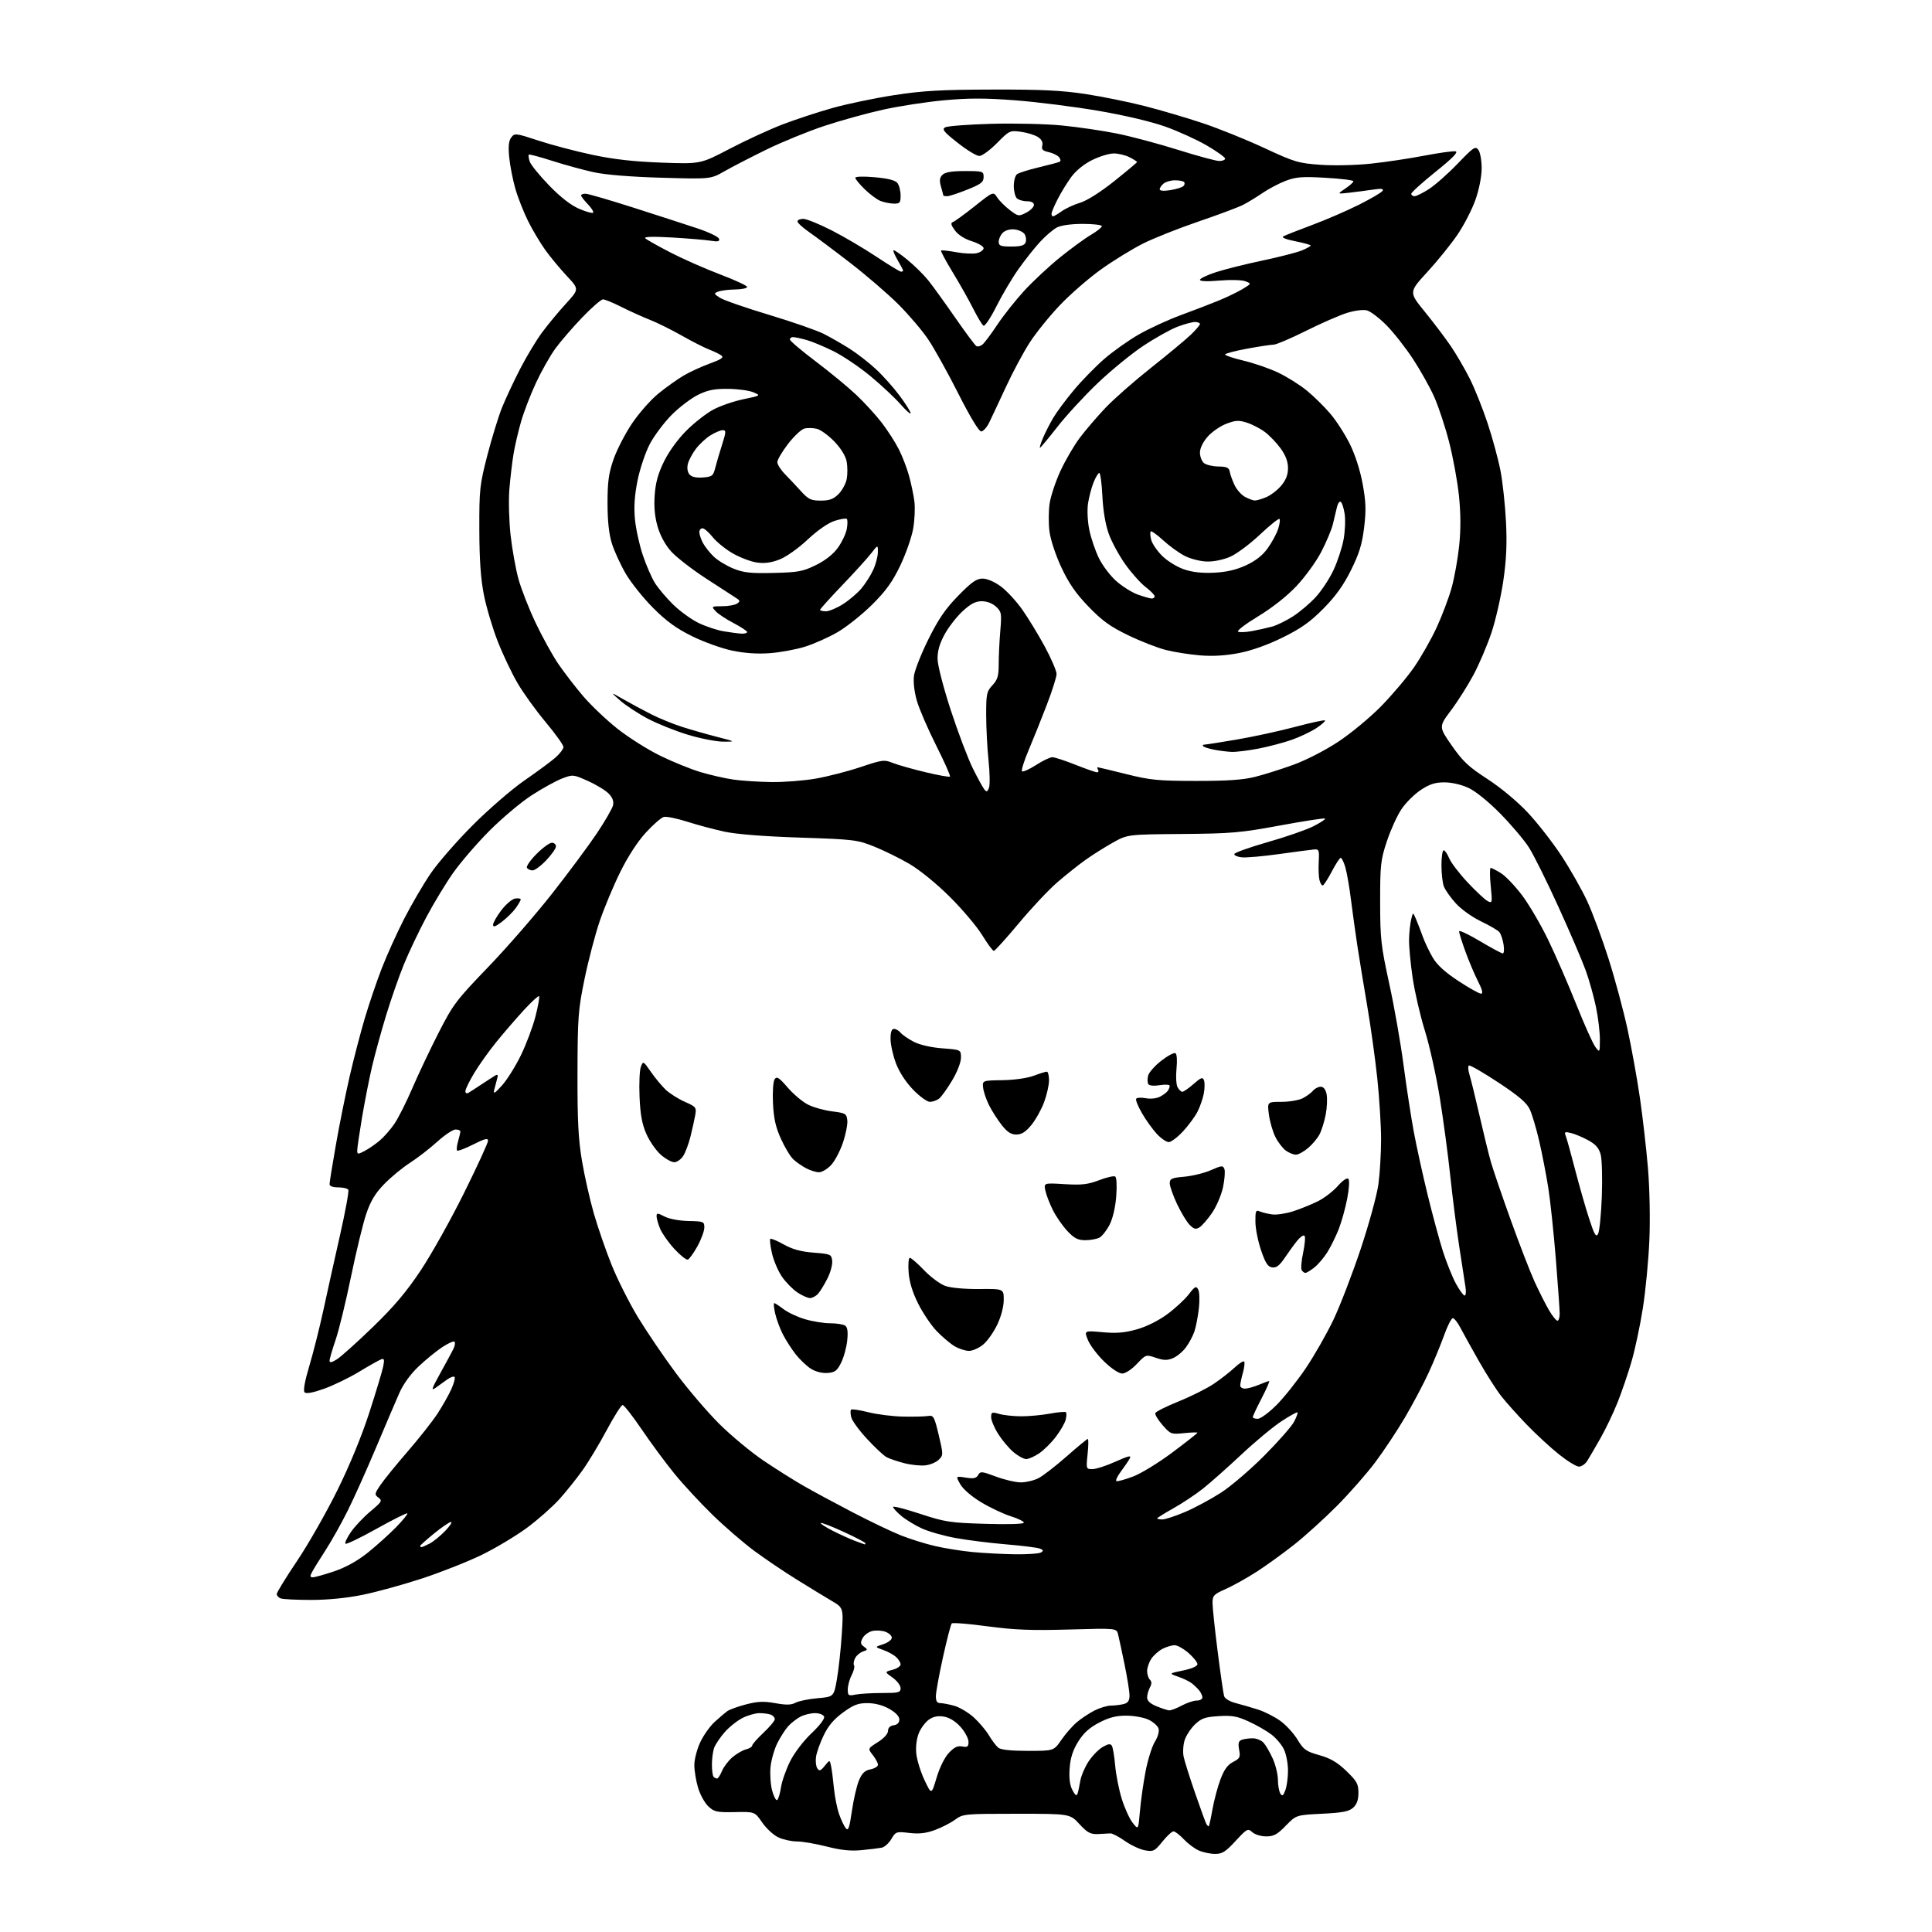 <?xml version="1.0" encoding="UTF-8" standalone="no"?>
<svg 
  version="1.1" 
  xmlns="http://www.w3.org/2000/svg" 
  xmlns:xlink="http://www.w3.org/1999/xlink" 
  xmlns:svg="http://www.w3.org/2000/svg"
  xmlns:rdf="http://www.w3.org/1999/02/22-rdf-syntax-ns#"
  xmlns:cc="http://creativecommons.org/ns#"
  xmlns:dc="http://purl.org/dc/elements/1.1/"
  viewBox="0 0 768 768"
  width="768"
  height="768"
>
<style>svg {background-color: white; }</style>"
<path stroke="none" fill="black" fill-rule="evenodd" d="M482.94,736.96C481.05,736.94 478.15,736.32 476.50,735.58C474.85,734.85 472.18,732.84 470.56,731.12C468.95,729.40 467.11,728.00 466.48,728.00C465.85,728.00 463.86,729.84 462.05,732.09C459.00,735.88 458.50,736.13 455.13,735.53C453.13,735.17 449.52,733.48 447.10,731.77C444.69,730.07 442.10,728.73 441.35,728.80C440.61,728.87 438.40,728.99 436.44,729.07C433.47,729.18 432.25,728.52 429.09,725.10C425.31,721.00 425.31,721.00 404.09,721.00C383.43,721.00 382.78,721.06 379.68,723.34C377.93,724.62 374.31,726.48 371.64,727.46C368.08,728.77 365.35,729.08 361.45,728.62C356.29,728.02 356.06,728.10 354.32,731.04C353.33,732.71 351.62,734.26 350.51,734.48C349.40,734.70 345.80,735.14 342.50,735.46C338.16,735.88 334.29,735.48 328.59,734.02C324.24,732.91 318.91,732.00 316.74,732.00C314.57,732.00 311.25,731.26 309.36,730.36C307.46,729.47 304.59,726.80 302.97,724.45C300.02,720.17 300.02,720.17 292.10,720.34C284.96,720.48 283.92,720.26 281.57,718.06C280.14,716.72 278.30,713.37 277.48,710.63C276.67,707.88 276.00,703.81 276.01,701.57C276.02,699.33 277.09,695.25 278.39,692.50C279.69,689.75 282.27,686.13 284.13,684.45C285.98,682.77 288.20,680.87 289.06,680.24C289.91,679.60 293.28,678.38 296.53,677.53C301.23,676.31 303.63,676.21 308.21,677.04C312.55,677.82 314.54,677.78 316.24,676.86C317.48,676.19 321.42,675.38 324.98,675.07C331.46,674.50 331.46,674.50 332.69,667.50C333.36,663.65 334.23,655.69 334.61,649.82C335.30,639.13 335.30,639.13 330.52,636.32C327.89,634.77 321.68,630.99 316.73,627.91C311.77,624.84 304.20,619.72 299.89,616.54C295.58,613.36 288.08,606.88 283.20,602.13C278.33,597.38 271.50,590.01 268.03,585.73C264.55,581.46 258.73,573.59 255.10,568.23C251.47,562.88 248.05,558.51 247.50,558.52C246.95,558.53 244.11,563.01 241.19,568.47C238.28,573.93 233.95,581.12 231.57,584.45C229.20,587.78 225.06,592.95 222.38,595.93C219.69,598.92 213.93,604.02 209.57,607.26C205.20,610.49 197.10,615.35 191.57,618.05C186.03,620.75 175.37,624.97 167.89,627.43C160.40,629.89 149.75,632.83 144.23,633.95C137.87,635.25 130.33,636.00 123.67,636.00C117.89,636.00 112.45,635.73 111.58,635.39C110.71,635.06 110.01,634.27 110.01,633.64C110.02,633.01 113.65,627.10 118.09,620.50C122.52,613.90 129.71,601.30 134.06,592.50C138.98,582.56 143.81,570.82 146.82,561.50C149.49,553.25 151.97,544.99 152.34,543.14C152.88,540.37 152.72,539.89 151.45,540.38C150.60,540.71 146.66,542.93 142.70,545.33C138.74,547.72 132.48,550.75 128.78,552.07C124.40,553.63 121.72,554.12 121.09,553.48C120.46,552.84 121.13,549.09 123.01,542.80C124.60,537.46 127.09,527.56 128.55,520.80C130.01,514.03 132.96,500.71 135.12,491.19C137.28,481.67 138.78,473.46 138.46,472.94C138.14,472.42 136.33,472.00 134.44,472.00C132.32,472.00 131.00,471.51 131.00,470.72C131.00,470.02 132.14,462.94 133.54,454.97C134.93,447.01 137.39,434.81 139.00,427.86C140.60,420.91 143.30,410.56 144.99,404.86C146.67,399.16 149.71,390.23 151.73,385.00C153.75,379.77 157.78,370.85 160.69,365.18C163.60,359.50 168.34,351.40 171.22,347.18C174.10,342.95 181.64,334.31 187.98,327.97C194.31,321.62 203.55,313.64 208.50,310.23C213.45,306.81 218.96,302.75 220.75,301.19C222.54,299.63 223.99,297.71 223.98,296.93C223.97,296.14 220.80,291.72 216.94,287.10C213.07,282.48 208.04,275.50 205.76,271.60C203.47,267.69 199.92,260.23 197.87,255.00C195.82,249.78 193.34,241.45 192.36,236.50C191.10,230.09 190.57,222.61 190.54,210.50C190.50,194.49 190.69,192.77 193.75,180.91C195.54,173.99 198.18,165.44 199.60,161.91C201.03,158.39 204.24,151.52 206.75,146.66C209.25,141.79 213.18,135.27 215.48,132.16C217.78,129.05 222.04,123.90 224.95,120.73C230.24,114.95 230.24,114.95 225.35,109.73C222.66,106.85 218.83,102.25 216.85,99.50C214.87,96.75 211.77,91.58 209.98,88.00C208.19,84.42 205.88,78.58 204.86,75.02C203.84,71.45 202.74,65.83 202.42,62.52C201.99,58.16 202.22,55.99 203.23,54.65C204.57,52.86 204.96,52.90 214.06,55.90C219.25,57.61 228.90,60.15 235.50,61.55C244.01,63.35 252.00,64.25 263.00,64.65C278.50,65.21 278.50,65.21 290.11,59.12C296.50,55.78 305.95,51.43 311.11,49.45C316.27,47.48 325.20,44.54 330.94,42.93C336.69,41.31 347.71,39.01 355.44,37.82C366.93,36.05 374.07,35.65 394.50,35.60C413.95,35.55 422.16,35.95 431.50,37.38C438.10,38.39 448.68,40.53 455.00,42.15C461.32,43.76 471.71,46.82 478.07,48.95C484.43,51.07 495.46,55.52 502.57,58.83C514.64,64.45 516.13,64.89 525.00,65.51C530.33,65.89 539.11,65.68 545.00,65.05C550.77,64.44 560.30,63.01 566.17,61.88C572.04,60.75 577.64,59.98 578.60,60.16C579.83,60.40 577.45,62.83 570.68,68.28C565.35,72.56 561.00,76.50 561.00,77.03C561.00,77.56 561.59,78.00 562.30,78.00C563.02,78.00 565.61,76.71 568.05,75.14C570.50,73.56 575.63,69.02 579.45,65.05C585.80,58.44 586.51,57.97 587.70,59.60C588.41,60.58 588.99,63.88 588.98,66.94C588.97,70.24 587.96,75.34 586.49,79.49C585.14,83.33 581.91,89.58 579.32,93.36C576.74,97.15 571.34,103.82 567.33,108.19C560.03,116.13 560.03,116.13 566.42,123.97C569.92,128.28 574.58,134.44 576.76,137.65C578.94,140.87 582.32,146.67 584.27,150.55C586.22,154.42 589.42,162.43 591.38,168.35C593.34,174.27 595.64,182.80 596.50,187.30C597.36,191.81 598.33,200.90 598.66,207.50C599.10,216.26 598.80,222.61 597.57,231.00C596.64,237.32 594.53,246.55 592.88,251.50C591.22,256.45 588.04,263.95 585.79,268.16C583.55,272.37 579.51,278.77 576.81,282.36C571.91,288.90 571.91,288.90 577.11,296.38C581.47,302.64 583.78,304.82 591.29,309.68C596.60,313.13 603.13,318.56 607.30,323.00C611.17,327.12 617.20,334.86 620.71,340.20C624.21,345.53 628.83,353.68 630.97,358.30C633.10,362.93 636.91,373.19 639.42,381.11C641.94,389.02 645.32,401.57 646.94,409.00C648.55,416.43 650.79,428.80 651.90,436.50C653.02,444.20 654.46,456.80 655.10,464.50C655.77,472.55 656.00,484.66 655.65,493.00C655.31,500.98 654.15,513.12 653.06,520.00C651.98,526.88 649.97,536.38 648.59,541.11C647.22,545.85 644.72,553.18 643.04,557.40C641.36,561.63 638.27,568.10 636.17,571.79C634.07,575.48 631.72,579.51 630.94,580.75C630.16,581.99 628.68,583.00 627.65,583.00C626.62,583.00 623.02,580.78 619.64,578.07C616.26,575.37 610.53,570.08 606.91,566.32C603.28,562.57 598.73,557.48 596.78,555.00C594.83,552.52 590.82,546.23 587.85,541.00C584.88,535.77 581.58,529.81 580.50,527.75C579.43,525.69 578.08,524.00 577.51,524.00C576.95,524.00 575.40,527.04 574.07,530.75C572.74,534.46 569.98,541.17 567.92,545.65C565.87,550.13 561.62,558.15 558.49,563.47C555.36,568.79 550.03,576.82 546.65,581.32C543.27,585.82 536.45,593.58 531.50,598.57C526.55,603.56 518.90,610.49 514.50,613.98C510.10,617.46 503.35,622.34 499.50,624.82C495.65,627.29 490.14,630.37 487.25,631.65C482.46,633.77 482.00,634.26 482.00,637.24C482.00,639.03 482.92,647.70 484.04,656.50C485.16,665.30 486.31,673.28 486.60,674.23C486.90,675.23 488.87,676.41 491.31,677.03C493.61,677.63 497.61,678.79 500.18,679.61C502.75,680.44 506.71,682.46 508.98,684.10C511.25,685.74 514.32,689.10 515.80,691.56C518.20,695.53 519.17,696.22 524.45,697.70C528.91,698.96 531.59,700.53 535.20,704.00C539.37,708.03 540.00,709.16 540.00,712.66C540.00,715.48 539.37,717.26 537.91,718.58C536.24,720.09 533.74,720.58 525.53,720.99C515.25,721.50 515.25,721.50 511.12,725.75C507.75,729.23 506.34,730.00 503.33,730.00C501.30,730.00 498.83,729.25 497.80,728.32C496.04,726.73 495.71,726.90 491.16,731.82C487.15,736.16 485.82,736.99 482.94,736.96zM338.65,719.86C339.32,715.26 340.58,709.80 341.46,707.72C342.66,704.87 343.78,703.79 346.03,703.34C347.66,703.02 349.00,702.19 349.00,701.51C349.00,700.83 348.08,699.10 346.96,697.67C344.92,695.08 344.92,695.08 348.96,692.53C351.39,690.99 353.00,689.21 353.00,688.06C353.00,686.83 353.81,686.02 355.25,685.82C356.71,685.61 357.50,684.81 357.50,683.53C357.50,682.28 356.04,680.74 353.50,679.30C350.96,677.86 347.81,677.03 344.88,677.02C341.10,677.00 339.31,677.69 335.11,680.75C331.47,683.40 329.22,686.07 327.41,689.86C325.99,692.80 324.63,696.63 324.38,698.36C324.13,700.09 324.36,702.15 324.89,702.95C325.70,704.15 326.20,703.98 327.85,701.95C329.83,699.50 329.83,699.50 330.36,702.00C330.65,703.38 331.16,707.32 331.49,710.77C331.83,714.22 332.76,718.91 333.57,721.19C334.37,723.46 335.57,725.98 336.23,726.78C337.20,727.94 337.67,726.61 338.65,719.86zM453.14,719.98C453.49,715.87 454.50,708.72 455.39,704.11C456.28,699.49 457.94,694.21 459.08,692.37C460.29,690.41 460.89,688.24 460.54,687.11C460.20,686.06 458.41,684.47 456.56,683.60C454.71,682.72 450.73,682.00 447.71,682.00C443.65,682.00 440.84,682.73 436.88,684.79C433.02,686.81 430.71,688.92 428.57,692.37C426.45,695.80 425.50,698.79 425.20,702.93C424.91,706.88 425.26,709.62 426.31,711.60C427.42,713.70 427.98,714.08 428.34,713.00C428.62,712.17 429.11,709.89 429.43,707.93C429.76,705.97 431.20,702.55 432.65,700.32C434.09,698.09 436.61,695.48 438.25,694.51C440.50,693.18 441.41,693.05 441.98,693.96C442.39,694.63 442.98,698.17 443.30,701.84C443.62,705.50 444.80,711.48 445.93,715.11C447.07,718.75 449.01,723.02 450.25,724.59C452.50,727.46 452.50,727.46 453.14,719.98zM480.46,726.00C480.64,726.00 481.31,723.04 481.94,719.42C482.57,715.81 484.00,710.40 485.12,707.41C486.60,703.46 487.98,701.54 490.17,700.41C492.87,699.02 493.13,698.49 492.57,695.54C492.10,693.03 492.34,692.08 493.56,691.62C494.44,691.28 496.41,691.00 497.93,691.00C499.45,691.00 501.41,691.80 502.29,692.77C503.17,693.74 504.80,696.55 505.92,699.02C507.04,701.48 507.97,705.30 507.99,707.50C508.01,709.70 508.45,712.16 508.96,712.97C509.70,714.14 510.10,713.88 510.94,711.65C511.52,710.12 512.00,706.60 512.00,703.84C512.00,701.07 511.28,697.29 510.41,695.45C509.54,693.61 507.28,690.92 505.40,689.49C503.51,688.05 499.47,685.73 496.40,684.33C491.80,682.22 489.73,681.85 484.43,682.19C479.06,682.53 477.56,683.05 475.04,685.46C473.39,687.04 471.55,689.83 470.94,691.67C470.34,693.50 470.14,696.47 470.50,698.25C470.87,700.04 472.94,706.62 475.11,712.88C477.27,719.15 479.29,724.66 479.58,725.13C479.88,725.61 480.27,726.00 480.46,726.00zM308.93,715.54C309.39,715.26 310.07,713.02 310.44,710.57C310.81,708.11 312.44,703.44 314.06,700.19C315.77,696.78 319.37,692.05 322.57,689.02C325.86,685.91 327.91,683.20 327.59,682.38C327.30,681.62 325.68,681.00 323.98,681.00C322.29,681.00 319.69,681.63 318.20,682.40C316.72,683.18 314.54,684.87 313.36,686.15C312.19,687.44 310.24,690.47 309.03,692.88C307.82,695.29 306.59,699.56 306.30,702.38C306.02,705.19 306.30,709.43 306.94,711.78C307.57,714.13 308.47,715.83 308.93,715.54zM372.30,706.68C373.50,702.65 375.49,698.62 377.17,696.82C379.29,694.55 380.66,693.89 382.51,694.25C384.59,694.64 385.00,694.34 385.00,692.40C385.00,691.12 383.62,688.49 381.92,686.57C380.00,684.37 377.56,682.82 375.42,682.42C373.01,681.97 371.22,682.28 369.41,683.47C367.99,684.40 366.15,686.80 365.31,688.80C364.38,691.02 363.96,694.23 364.23,697.02C364.47,699.53 365.93,704.27 367.47,707.55C370.28,713.50 370.28,713.50 372.30,706.68zM285.05,707.00C285.44,707.00 286.32,705.64 287.01,703.98C287.70,702.32 289.59,699.84 291.21,698.48C292.83,697.12 295.24,695.73 296.58,695.39C297.91,695.06 299.00,694.39 299.00,693.90C299.00,693.42 301.02,691.11 303.50,688.78C305.98,686.46 308.00,684.02 308.00,683.38C308.00,682.74 307.29,681.94 306.42,681.61C305.55,681.27 303.51,681.00 301.88,681.00C300.25,681.00 297.21,681.87 295.12,682.94C293.02,684.01 289.86,686.53 288.09,688.55C286.32,690.57 284.45,693.33 283.93,694.68C283.42,696.03 283.00,699.05 283.00,701.40C283.00,703.75 283.30,705.97 283.67,706.33C284.03,706.70 284.65,707.00 285.05,707.00zM408.64,696.00C418.90,696.00 418.90,696.00 421.92,691.62C423.58,689.20 426.36,686.03 428.10,684.57C429.84,683.10 432.99,681.03 435.09,679.95C437.20,678.88 440.18,677.99 441.71,677.99C443.24,677.98 445.51,677.70 446.75,677.37C448.40,676.93 449.00,676.02 449.00,673.99C449.00,672.47 448.12,666.93 447.04,661.69C445.96,656.45 444.80,651.05 444.46,649.69C443.84,647.22 443.84,647.22 424.92,647.76C409.92,648.18 403.20,647.92 392.50,646.48C385.07,645.48 378.70,644.97 378.33,645.34C377.96,645.70 376.40,651.74 374.85,658.75C373.30,665.76 372.03,672.74 372.02,674.25C372.01,676.21 372.50,677.00 373.75,677.01C374.71,677.01 377.22,677.49 379.32,678.07C381.42,678.66 384.90,680.72 387.05,682.66C389.20,684.60 391.94,687.84 393.13,689.85C394.33,691.86 396.00,694.06 396.84,694.75C397.85,695.57 401.92,696.00 408.64,696.00zM464.75,679.90C465.44,679.96 467.69,679.10 469.74,678.00C471.79,676.90 474.49,676.00 475.74,676.00C476.98,676.00 477.99,675.44 477.97,674.75C477.95,674.06 477.39,672.83 476.72,672.00C476.05,671.17 474.72,669.89 473.76,669.14C472.80,668.38 470.35,667.20 468.31,666.50C464.61,665.22 464.61,665.22 470.30,664.04C473.77,663.32 476.00,662.34 476.00,661.53C476.00,660.80 474.41,658.81 472.47,657.10C470.52,655.40 468.02,654.00 466.92,654.00C465.81,654.00 463.64,654.65 462.10,655.45C460.56,656.25 458.56,658.03 457.65,659.41C456.74,660.80 456.00,662.98 456.00,664.26C456.00,665.55 456.49,667.09 457.09,667.69C457.88,668.48 457.88,669.35 457.09,670.83C456.49,671.95 456.00,673.74 456.00,674.80C456.00,676.09 457.24,677.24 459.75,678.27C461.81,679.11 464.06,679.85 464.75,679.90zM340.12,673.62C341.84,673.28 346.57,673.00 350.62,673.00C357.25,673.00 358.00,672.80 358.00,671.07C358.00,670.01 356.57,668.11 354.81,666.87C351.62,664.60 351.62,664.60 354.81,663.77C356.57,663.31 358.00,662.35 358.00,661.63C358.00,660.90 357.18,659.57 356.19,658.67C355.19,657.76 352.87,656.50 351.03,655.86C347.70,654.70 347.70,654.70 351.10,653.60C352.97,652.99 354.50,651.84 354.50,651.02C354.50,650.21 353.33,649.14 351.89,648.63C350.46,648.13 348.11,648.01 346.67,648.37C345.23,648.73 343.54,650.00 342.90,651.18C341.96,652.95 342.06,653.57 343.44,654.58C345.01,655.72 344.98,655.87 343.07,656.48C341.93,656.84 340.53,658.01 339.95,659.09C339.38,660.16 339.17,661.47 339.49,661.99C339.82,662.51 339.39,664.28 338.54,665.92C337.69,667.56 337.00,670.10 337.00,671.58C337.00,674.04 337.25,674.20 340.12,673.62zM124.37,627.00C125.16,627.00 128.99,625.92 132.88,624.61C137.53,623.03 142.08,620.50 146.22,617.19C149.67,614.42 154.72,609.88 157.44,607.10C160.16,604.32 162.17,601.84 161.92,601.59C161.67,601.34 156.17,604.09 149.70,607.70C143.23,611.32 137.66,613.99 137.32,613.65C136.98,613.31 137.97,611.21 139.52,608.97C141.07,606.73 144.56,603.04 147.28,600.77C151.79,596.99 152.06,596.52 150.46,595.34C148.80,594.13 148.85,593.83 151.25,590.28C152.66,588.20 157.51,582.23 162.04,577.00C166.57,571.77 171.90,565.01 173.89,561.98C175.87,558.94 178.36,554.55 179.41,552.22C180.46,549.89 181.03,547.70 180.69,547.35C180.34,547.01 179.04,547.46 177.78,548.36C176.53,549.25 174.46,550.73 173.20,551.65C171.27,553.05 171.55,552.13 175.00,545.91C177.26,541.83 179.61,537.49 180.22,536.25C180.83,535.01 181.04,533.70 180.68,533.35C180.33,533.00 178.12,533.98 175.77,535.53C173.42,537.09 169.19,540.54 166.37,543.21C163.18,546.23 160.30,550.21 158.73,553.78C157.34,556.92 153.17,566.70 149.46,575.50C145.75,584.30 140.70,595.55 138.23,600.50C135.77,605.45 131.83,612.48 129.48,616.12C127.13,619.75 124.70,623.69 124.07,624.87C123.15,626.59 123.21,627.00 124.37,627.00zM403.50,617.85C408.45,617.91 413.10,617.59 413.83,617.12C414.88,616.46 414.77,616.13 413.34,615.58C412.33,615.19 406.33,614.44 400.00,613.91C393.68,613.38 384.68,612.26 380.00,611.41C375.32,610.57 369.25,608.85 366.50,607.60C363.75,606.35 360.04,604.08 358.25,602.57C356.46,601.06 355.00,599.47 355.00,599.03C355.00,598.59 359.84,599.82 365.75,601.77C375.69,605.03 377.65,605.33 391.75,605.75C400.75,606.03 407.00,605.83 407.00,605.29C407.00,604.78 404.62,603.61 401.70,602.70C398.79,601.78 393.51,599.27 389.96,597.13C386.14,594.82 382.79,591.91 381.71,589.98C379.89,586.73 379.89,586.73 383.89,587.37C387.04,587.87 388.10,587.65 388.83,586.34C389.69,584.80 390.26,584.85 395.92,586.97C399.31,588.24 403.76,589.27 405.82,589.27C407.89,589.27 411.04,588.51 412.84,587.58C414.64,586.65 419.66,582.77 423.99,578.95C428.33,575.13 432.12,572.00 432.42,572.00C432.72,572.00 432.69,574.70 432.34,578.00C431.72,583.93 431.75,584.00 434.26,584.00C435.67,584.00 439.79,582.67 443.42,581.03C448.67,578.68 449.84,578.42 449.09,579.78C448.57,580.73 446.97,583.07 445.54,584.99C444.11,586.91 443.34,588.61 443.83,588.78C444.32,588.94 447.28,588.12 450.39,586.95C453.51,585.79 460.55,581.48 466.03,577.38C471.51,573.28 476.00,569.75 476.00,569.53C476.00,569.32 473.62,569.39 470.71,569.69C465.58,570.22 465.31,570.12 462.16,566.52C460.36,564.48 459.06,562.33 459.25,561.74C459.45,561.15 463.64,559.05 468.56,557.07C473.48,555.08 479.75,551.94 482.50,550.09C485.25,548.23 488.96,545.34 490.74,543.67C492.51,542.00 494.23,540.90 494.56,541.22C494.88,541.55 494.67,543.54 494.08,545.66C493.49,547.77 493.01,550.06 493.01,550.75C493.00,551.44 493.85,552.00 494.88,552.00C495.91,552.00 498.37,551.33 500.35,550.50C502.32,549.67 504.19,549.00 504.49,549.00C504.80,549.00 503.47,552.07 501.53,555.81C499.59,559.56 498.00,562.94 498.00,563.31C498.00,563.69 498.89,564.00 499.98,564.00C501.07,564.00 504.43,561.53 507.44,558.51C510.46,555.49 515.71,548.89 519.11,543.83C522.52,538.77 527.45,530.10 530.09,524.57C532.72,519.03 537.58,506.40 540.89,496.50C544.21,486.54 547.37,475.01 547.95,470.68C548.53,466.38 549.00,458.38 549.00,452.90C549.00,447.42 548.32,436.54 547.50,428.72C546.67,420.90 544.88,407.98 543.51,400.00C542.15,392.02 540.38,381.23 539.58,376.00C538.79,370.77 537.63,362.45 537.01,357.50C536.40,352.55 535.39,346.81 534.79,344.75C534.18,342.69 533.36,341.00 532.96,341.00C532.57,341.00 530.95,343.47 529.37,346.50C527.79,349.52 526.17,352.00 525.77,352.00C525.37,352.00 524.79,350.99 524.49,349.75C524.19,348.51 524.06,345.25 524.22,342.50C524.47,338.03 524.29,337.52 522.50,337.66C521.40,337.75 515.19,338.56 508.69,339.47C502.20,340.38 495.45,340.98 493.69,340.81C491.94,340.64 490.57,340.05 490.66,339.50C490.74,338.95 496.70,336.82 503.89,334.77C511.08,332.72 519.27,329.88 522.08,328.46C524.90,327.03 526.99,325.65 526.73,325.39C526.47,325.13 518.43,326.37 508.88,328.13C493.10,331.05 489.50,331.36 469.84,331.52C448.19,331.70 448.19,331.70 442.34,334.98C439.13,336.78 434.25,339.86 431.50,341.82C428.75,343.77 423.71,347.79 420.30,350.73C416.89,353.67 409.99,361.01 404.97,367.04C399.94,373.07 395.48,378.00 395.06,378.00C394.63,378.00 392.56,375.19 390.45,371.75C388.34,368.31 382.54,361.45 377.56,356.50C372.25,351.23 365.60,345.81 361.50,343.41C357.65,341.17 351.35,338.06 347.50,336.52C340.83,333.84 339.45,333.67 318.00,332.96C303.74,332.49 292.75,331.63 288.00,330.60C283.88,329.71 277.18,327.92 273.11,326.62C269.05,325.32 264.89,324.48 263.86,324.75C262.84,325.01 259.64,327.80 256.75,330.95C253.51,334.48 249.62,340.45 246.59,346.58C243.89,352.03 240.20,360.85 238.39,366.18C236.58,371.50 233.87,381.85 232.36,389.18C229.84,401.45 229.62,404.39 229.56,426.50C229.51,445.40 229.89,452.82 231.34,461.44C232.35,467.45 234.48,476.89 236.07,482.41C237.66,487.93 240.84,497.14 243.15,502.88C245.46,508.62 250.17,517.98 253.63,523.68C257.09,529.38 263.84,539.32 268.63,545.77C273.43,552.22 281.21,561.33 285.93,566.02C290.64,570.70 298.55,577.27 303.50,580.61C308.45,583.95 315.65,588.49 319.50,590.69C323.35,592.89 332.12,597.62 339.00,601.20C345.88,604.78 354.49,608.90 358.15,610.35C361.80,611.80 367.88,613.70 371.65,614.57C375.42,615.45 382.10,616.52 386.50,616.95C390.90,617.38 398.55,617.78 403.50,617.85zM167.55,615.00C167.85,615.00 169.31,614.36 170.80,613.59C172.28,612.81 175.05,610.56 176.95,608.59C178.84,606.61 179.90,605.00 179.29,605.00C178.68,605.00 175.67,607.05 172.59,609.55C169.52,612.06 167.00,614.31 167.00,614.55C167.00,614.80 167.25,615.00 167.55,615.00zM343.75,613.93C343.89,613.97 344.00,613.75 344.00,613.45C344.00,613.15 340.11,611.12 335.35,608.93C330.60,606.75 326.50,605.16 326.26,605.41C326.01,605.66 328.20,607.08 331.12,608.56C334.05,610.04 338.03,611.84 339.97,612.56C341.91,613.27 343.61,613.89 343.75,613.93zM462.05,604.00C463.18,604.00 467.24,602.67 471.07,601.04C474.90,599.41 481.29,595.98 485.27,593.42C489.25,590.87 497.05,584.20 502.61,578.60C508.17,573.01 513.50,566.94 514.44,565.12C515.38,563.30 515.98,561.64 515.77,561.44C515.56,561.23 512.69,562.82 509.39,564.98C506.09,567.14 498.91,573.10 493.43,578.24C487.95,583.38 481.07,589.48 478.14,591.80C475.21,594.11 469.93,597.62 466.40,599.59C462.88,601.56 460.00,603.36 460.00,603.59C460.00,603.81 460.92,604.00 462.05,604.00zM367.94,582.49C366.05,582.73 362.25,582.35 359.50,581.65C356.75,580.94 353.55,579.86 352.40,579.23C351.24,578.60 347.76,575.35 344.66,571.99C341.55,568.64 338.73,564.78 338.39,563.40C338.04,562.03 338.01,560.66 338.31,560.35C338.62,560.05 341.72,560.51 345.20,561.39C348.68,562.26 354.90,563.04 359.01,563.12C363.13,563.20 367.57,563.10 368.88,562.88C371.10,562.53 371.39,563.04 373.16,570.45C374.99,578.16 374.99,578.45 373.21,580.23C372.21,581.24 369.83,582.26 367.94,582.49zM407.93,580.00C406.95,580.00 404.69,578.77 402.91,577.27C401.12,575.77 398.39,572.53 396.83,570.07C395.27,567.62 394.00,564.60 394.00,563.37C394.00,561.33 394.28,561.22 397.24,562.07C399.03,562.58 402.99,563.00 406.06,563.00C409.12,563.00 414.23,562.52 417.41,561.93C420.59,561.34 423.43,561.10 423.72,561.38C424.01,561.67 423.96,563.02 423.62,564.37C423.28,565.73 421.52,568.79 419.71,571.16C417.90,573.53 414.91,576.49 413.06,577.74C411.21,578.98 408.91,580.00 407.93,580.00zM329.00,545.77C326.89,545.94 324.28,545.29 322.43,544.15C320.75,543.11 318.00,540.51 316.32,538.38C314.64,536.24 312.32,532.63 311.16,530.34C310.00,528.05 308.64,524.34 308.13,522.09C307.63,519.84 307.46,518.00 307.76,518.00C308.06,518.00 309.73,519.08 311.46,520.40C313.20,521.73 317.03,523.53 319.99,524.40C322.94,525.28 327.42,526.01 329.93,526.02C332.44,526.02 335.12,526.43 335.89,526.91C336.88,527.54 337.14,529.19 336.80,532.73C336.54,535.44 335.47,539.43 334.41,541.58C332.79,544.90 331.97,545.54 329.00,545.77zM446.08,546.00C444.78,546.00 441.81,544.03 438.94,541.25C436.24,538.64 433.33,534.79 432.48,532.71C430.94,528.91 430.94,528.91 438.24,529.57C443.79,530.08 447.05,529.81 451.88,528.45C455.74,527.37 460.48,525.01 463.99,522.43C467.16,520.09 471.02,516.53 472.55,514.52C474.97,511.35 475.47,511.09 476.29,512.55C476.81,513.48 476.93,516.88 476.57,520.11C476.20,523.34 475.41,527.45 474.81,529.24C474.21,531.03 472.69,533.90 471.42,535.60C470.16,537.31 467.83,539.24 466.26,539.89C464.00,540.83 462.56,540.79 459.45,539.74C455.51,538.40 455.49,538.41 451.90,542.20C449.83,544.39 447.36,546.00 446.08,546.00zM133.96,540.32C135.59,539.29 142.03,533.51 148.26,527.47C156.66,519.34 161.59,513.50 167.30,504.91C171.54,498.54 179.28,484.70 184.50,474.15C189.73,463.60 194.00,454.30 194.00,453.47C194.00,452.30 192.70,452.63 188.12,454.94C184.89,456.57 182.00,457.67 181.71,457.38C181.42,457.09 181.59,455.42 182.09,453.68C182.59,451.94 183.00,450.17 183.00,449.76C183.00,449.34 182.14,449.00 181.08,449.00C180.02,449.00 176.76,451.18 173.83,453.84C170.90,456.50 166.03,460.27 163.00,462.22C159.97,464.17 155.34,467.99 152.71,470.71C149.13,474.40 147.33,477.40 145.57,482.58C144.29,486.39 141.57,497.61 139.53,507.51C137.50,517.40 134.75,528.68 133.42,532.58C132.09,536.47 131.00,540.22 131.00,540.92C131.00,541.82 131.88,541.64 133.96,540.32zM385.17,537.00C383.70,536.99 381.09,536.13 379.37,535.09C377.65,534.04 374.48,531.34 372.31,529.09C370.15,526.84 366.86,521.96 365.00,518.25C362.72,513.69 361.48,509.63 361.19,505.75C360.95,502.58 361.17,500.00 361.68,500.00C362.19,500.00 364.74,502.22 367.34,504.93C369.94,507.65 373.74,510.46 375.78,511.18C377.97,511.96 383.50,512.46 389.25,512.41C399.00,512.32 399.00,512.32 399.00,516.72C399.00,519.36 397.98,523.28 396.45,526.52C395.05,529.48 392.54,533.05 390.87,534.45C389.21,535.85 386.64,537.00 385.17,537.00zM619.10,525.00C619.59,525.00 620.00,523.76 620.00,522.24C620.00,520.72 619.31,510.93 618.47,500.49C617.63,490.05 616.27,477.23 615.44,472.00C614.61,466.77 612.99,458.45 611.84,453.50C610.69,448.55 609.02,442.93 608.12,441.00C606.91,438.38 603.76,435.69 595.59,430.29C589.58,426.33 584.33,423.30 583.91,423.56C583.49,423.81 583.60,425.48 584.16,427.26C584.71,429.04 586.50,436.35 588.14,443.50C589.77,450.65 591.81,458.98 592.68,462.00C593.55,465.02 597.09,475.38 600.55,485.00C604.00,494.62 608.27,505.65 610.03,509.50C611.79,513.35 614.34,518.41 615.71,520.75C617.07,523.09 618.60,525.00 619.10,525.00zM321.99,516.00C321.06,516.00 318.78,514.98 316.94,513.74C315.09,512.49 312.34,509.68 310.83,507.49C309.32,505.29 307.54,501.13 306.88,498.24C306.22,495.35 305.91,492.76 306.19,492.48C306.47,492.20 308.88,493.19 311.55,494.69C315.05,496.64 318.39,497.56 323.46,497.95C330.19,498.48 330.51,498.62 330.81,501.17C330.98,502.64 330.14,505.79 328.94,508.17C327.75,510.55 326.07,513.29 325.23,514.25C324.38,515.21 322.93,516.00 321.99,516.00zM582.20,515.00C582.69,515.00 582.86,513.54 582.57,511.75C582.28,509.96 581.16,502.65 580.07,495.50C578.98,488.35 577.38,475.75 576.51,467.50C575.64,459.25 573.78,445.30 572.36,436.50C570.94,427.70 568.28,415.70 566.45,409.84C564.61,403.98 562.41,394.48 561.55,388.72C560.70,382.96 560.05,376.05 560.12,373.37C560.18,370.69 560.56,367.15 560.96,365.50C561.68,362.50 561.68,362.50 562.94,365.50C563.64,367.15 564.85,370.29 565.63,372.47C566.42,374.65 568.18,378.34 569.55,380.67C571.25,383.57 574.44,386.49 579.72,389.95C583.95,392.73 588.00,395.00 588.72,395.00C589.64,395.00 589.27,393.49 587.48,389.97C586.08,387.20 583.82,381.86 582.47,378.10C581.11,374.34 580.00,370.79 580.00,370.22C580.00,369.65 583.71,371.39 588.25,374.09C592.79,376.79 596.90,379.00 597.38,379.00C597.87,379.00 598.00,377.38 597.68,375.41C597.36,373.44 596.61,371.24 596.02,370.52C595.43,369.81 592.14,367.89 588.71,366.25C585.21,364.58 580.82,361.43 578.69,359.08C576.61,356.78 574.48,353.76 573.96,352.38C573.43,351.00 573.00,347.20 573.00,343.93C573.00,340.67 573.40,338.00 573.88,338.00C574.36,338.00 575.35,339.43 576.07,341.17C576.79,342.91 580.07,347.21 583.35,350.72C586.64,354.23 590.22,357.58 591.30,358.16C593.21,359.18 593.26,358.98 592.58,352.11C592.19,348.20 592.19,345.00 592.57,345.00C592.95,345.00 594.76,345.93 596.60,347.06C598.43,348.19 602.21,352.13 604.99,355.81C607.77,359.49 612.44,367.45 615.37,373.50C618.30,379.55 623.35,391.13 626.58,399.23C629.81,407.33 633.25,414.98 634.21,416.23C635.94,418.48 635.96,418.45 635.98,413.21C635.99,410.30 635.30,404.50 634.43,400.33C633.57,396.17 631.74,389.62 630.36,385.80C628.98,381.97 624.11,370.61 619.53,360.54C614.95,350.47 609.66,339.82 607.77,336.87C605.88,333.92 600.77,327.88 596.42,323.46C591.71,318.67 586.58,314.52 583.76,313.21C580.93,311.89 577.07,311.00 574.18,311.00C570.46,311.00 568.28,311.70 564.73,314.06C562.19,315.74 558.73,319.20 557.04,321.76C555.34,324.31 552.76,330.03 551.29,334.45C548.84,341.83 548.62,343.82 548.63,358.50C548.64,373.13 548.95,375.91 552.24,391.00C554.23,400.07 556.80,414.70 557.95,423.50C559.11,432.30 560.95,444.25 562.03,450.06C563.12,455.88 565.59,467.13 567.53,475.06C569.47,483.00 572.21,493.10 573.61,497.50C575.02,501.90 577.33,507.64 578.74,510.25C580.16,512.86 581.72,515.00 582.20,515.00zM518.92,506.00C518.48,506.00 517.81,505.51 517.44,504.91C517.07,504.31 517.33,501.14 518.03,497.88C518.72,494.62 518.96,491.62 518.56,491.23C518.16,490.83 516.86,491.71 515.66,493.19C514.47,494.66 512.25,497.73 510.71,500.00C508.63,503.08 507.37,504.05 505.71,503.81C503.97,503.57 503.03,502.11 501.29,497.00C500.07,493.43 499.05,488.31 499.04,485.64C499.00,481.39 499.22,480.88 500.75,481.55C501.71,481.96 503.93,482.51 505.69,482.75C507.44,483.00 511.26,482.42 514.19,481.46C517.11,480.51 521.52,478.70 524.00,477.46C526.48,476.21 529.98,473.51 531.80,471.45C533.74,469.24 535.46,468.07 535.99,468.60C536.51,469.13 536.32,472.41 535.53,476.50C534.79,480.35 533.25,485.86 532.11,488.74C530.97,491.62 528.93,495.73 527.58,497.87C526.24,500.00 523.92,502.71 522.43,503.88C520.95,505.04 519.37,506.00 518.92,506.00zM273.41,500.71C272.80,500.91 270.41,499.00 268.08,496.47C265.75,493.95 263.21,490.35 262.42,488.47C261.64,486.60 261.00,484.36 261.00,483.51C261.00,482.11 261.34,482.12 264.18,483.59C266.02,484.55 270.02,485.29 273.68,485.37C279.73,485.49 280.00,485.61 279.98,488.00C279.96,489.38 278.73,492.72 277.23,495.43C275.73,498.14 274.01,500.52 273.41,500.71zM431.43,493.00C428.48,493.00 427.05,492.27 424.33,489.38C422.45,487.40 419.87,483.68 418.58,481.13C417.30,478.59 415.94,475.09 415.57,473.36C414.89,470.21 414.89,470.21 423.19,470.72C430.02,471.13 432.46,470.85 436.91,469.15C439.88,468.01 442.75,467.35 443.29,467.68C443.87,468.03 444.04,471.25 443.72,475.51C443.39,479.92 442.36,484.34 441.08,486.84C439.93,489.09 438.12,491.40 437.06,491.97C436.00,492.53 433.47,493.00 431.43,493.00zM635.26,490.50C635.81,489.51 636.48,482.81 636.75,475.60C637.01,468.40 636.81,460.93 636.31,459.00C635.63,456.42 634.35,454.93 631.44,453.32C629.27,452.13 626.19,450.82 624.59,450.42C622.00,449.78 621.76,449.91 622.42,451.60C622.83,452.65 624.51,458.68 626.14,465.00C627.78,471.32 630.27,480.05 631.69,484.39C633.79,490.85 634.44,491.96 635.26,490.50zM476.85,487.86C475.35,488.80 474.62,488.62 472.92,486.92C471.78,485.78 469.53,482.06 467.92,478.67C466.31,475.28 465.00,471.55 465.00,470.39C465.00,468.54 465.73,468.21 470.86,467.75C474.09,467.45 478.83,466.28 481.41,465.14C485.64,463.27 486.15,463.23 486.72,464.70C487.06,465.60 486.82,468.83 486.18,471.89C485.54,474.94 483.59,479.53 481.85,482.08C480.11,484.63 477.86,487.23 476.85,487.86zM325.56,465.99C324.43,465.99 322.15,465.29 320.50,464.43C318.85,463.57 316.53,461.96 315.35,460.85C314.17,459.75 311.95,456.06 310.42,452.67C308.32,448.01 307.55,444.54 307.27,438.50C307.06,433.96 307.35,429.85 307.94,429.00C308.80,427.76 309.68,428.32 313.09,432.28C315.36,434.92 318.98,437.97 321.15,439.08C323.31,440.18 327.65,441.40 330.79,441.79C336.10,442.45 336.52,442.69 336.82,445.31C337.00,446.85 336.21,450.88 335.07,454.25C333.93,457.63 331.79,461.65 330.31,463.20C328.83,464.74 326.70,466.00 325.56,465.99zM268.01,462.00C266.94,462.00 264.54,460.65 262.66,459.01C260.79,457.36 258.21,453.65 256.94,450.76C255.22,446.83 254.53,443.09 254.23,436.00C254.01,430.77 254.24,425.41 254.75,424.08C255.66,421.69 255.71,421.72 258.74,426.08C260.42,428.51 263.08,431.71 264.65,433.20C266.22,434.68 269.62,436.83 272.22,437.98C276.69,439.96 276.91,440.23 276.36,443.28C276.05,445.05 275.20,448.89 274.48,451.80C273.75,454.72 272.44,458.20 271.56,459.55C270.68,460.90 269.08,462.00 268.01,462.00zM144.88,457.56C146.46,456.74 149.18,454.88 150.91,453.42C152.64,451.96 155.32,448.91 156.85,446.63C158.39,444.36 161.58,438.00 163.94,432.50C166.31,427.00 171.00,417.10 174.37,410.50C180.09,399.30 181.40,397.56 194.00,384.48C201.43,376.77 212.90,363.58 219.50,355.18C226.10,346.78 234.10,335.99 237.29,331.22C240.47,326.45 243.34,321.49 243.66,320.22C244.06,318.62 243.56,317.16 242.04,315.55C240.83,314.26 237.13,311.99 233.82,310.50C227.89,307.84 227.75,307.82 223.41,309.48C220.99,310.41 215.52,313.43 211.25,316.20C206.99,318.97 199.43,325.35 194.44,330.37C189.46,335.39 183.02,342.88 180.12,347.00C177.22,351.12 172.45,359.00 169.52,364.50C166.59,370.00 162.57,378.44 160.59,383.26C158.62,388.08 155.40,397.31 153.44,403.76C151.48,410.22 148.98,419.32 147.89,424.00C146.79,428.68 145.02,437.68 143.95,444.00C142.89,450.32 142.01,456.30 142.01,457.28C142.00,458.91 142.23,458.93 144.88,457.56zM515.15,459.00C514.21,459.00 512.44,458.30 511.21,457.43C509.98,456.57 508.10,454.16 507.04,452.08C505.98,450.00 504.80,445.97 504.42,443.15C503.74,438.00 503.74,438.00 509.42,438.00C512.54,438.00 516.35,437.35 517.87,436.57C519.40,435.78 521.23,434.43 521.95,433.57C522.66,432.70 524.03,432.00 525.00,432.00C526.14,432.00 526.96,433.04 527.35,435.00C527.68,436.65 527.52,440.25 527.00,443.00C526.48,445.75 525.38,449.30 524.56,450.88C523.74,452.47 521.67,454.94 519.96,456.38C518.25,457.82 516.08,459.00 515.15,459.00zM464.60,454.00C463.66,454.00 461.53,452.54 459.86,450.75C458.20,448.96 455.55,445.28 453.98,442.56C452.40,439.85 451.35,437.24 451.64,436.78C451.92,436.32 453.65,436.22 455.47,436.56C457.40,436.92 459.77,436.66 461.14,435.94C462.44,435.26 463.83,434.21 464.23,433.60C464.64,433.00 464.98,432.10 464.98,431.62C464.99,431.14 463.23,431.03 461.06,431.37C458.69,431.75 456.86,431.58 456.47,430.95C456.11,430.36 456.07,428.85 456.39,427.59C456.70,426.33 459.06,423.66 461.62,421.67C464.17,419.68 466.71,418.32 467.26,418.66C467.84,419.02 468.01,421.58 467.68,424.81C467.37,427.85 467.55,431.16 468.09,432.17C468.63,433.18 469.49,434.00 470.00,434.00C470.51,434.00 472.52,432.61 474.46,430.90C477.41,428.31 478.09,428.07 478.60,429.41C478.94,430.29 478.91,432.68 478.53,434.71C478.15,436.74 477.01,440.00 476.01,441.95C475.01,443.90 472.42,447.41 470.25,449.75C468.08,452.09 465.54,454.00 464.60,454.00zM404.01,451.00C401.92,451.00 400.39,450.01 398.22,447.25C396.59,445.19 394.33,441.66 393.20,439.41C392.06,437.17 390.99,434.02 390.81,432.42C390.50,429.51 390.50,429.51 398.50,429.39C403.17,429.32 408.32,428.59 410.88,427.64C413.28,426.74 415.64,426.00 416.13,426.00C416.61,426.00 417.00,427.56 417.00,429.46C417.00,431.37 416.11,435.30 415.02,438.21C413.93,441.12 411.65,445.19 409.95,447.25C407.70,449.98 406.08,451.00 404.01,451.00zM369.63,438.00C368.53,438.00 365.52,435.81 362.94,433.13C360.01,430.09 357.44,426.12 356.12,422.59C354.95,419.47 354.00,415.14 354.00,412.96C354.00,410.26 354.44,409.00 355.38,409.00C356.14,409.00 357.34,409.71 358.06,410.57C358.78,411.44 361.14,413.05 363.31,414.16C365.69,415.37 370.20,416.40 374.63,416.73C382.00,417.29 382.00,417.29 382.00,420.45C382.00,422.29 380.52,426.10 378.45,429.56C376.50,432.83 374.17,436.06 373.26,436.75C372.36,437.44 370.72,438.00 369.63,438.00zM186.25,434.39C186.94,433.99 189.30,432.46 191.50,431.00C193.70,429.54 196.11,427.98 196.86,427.54C197.88,426.94 198.07,427.27 197.61,428.87C197.27,430.04 196.75,432.01 196.45,433.25C196.02,435.04 196.65,434.68 199.53,431.50C201.52,429.30 204.91,423.90 207.05,419.50C209.20,415.10 211.82,408.12 212.87,404.00C213.92,399.88 214.56,396.27 214.28,396.00C214.01,395.73 211.31,398.20 208.27,401.50C205.24,404.80 200.36,410.45 197.42,414.06C194.49,417.66 190.49,423.26 188.54,426.50C186.59,429.73 185.00,433.00 185.00,433.75C185.00,434.57 185.50,434.82 186.25,434.39zM199.54,366.40C196.98,368.36 196.00,368.70 196.00,367.63C196.00,366.82 197.48,364.21 199.29,361.83C201.11,359.45 203.58,357.36 204.79,357.18C206.01,357.00 207.00,357.16 207.00,357.53C207.00,357.89 206.12,359.43 205.04,360.95C203.96,362.47 201.48,364.92 199.54,366.40zM211.71,346.00C210.84,346.00 209.83,345.53 209.47,344.96C209.12,344.38 210.83,341.91 213.28,339.46C215.73,337.00 218.47,335.00 219.37,335.00C220.27,335.00 221.00,335.66 221.00,336.46C221.00,337.26 219.27,339.73 217.15,341.96C215.04,344.18 212.59,346.00 211.71,346.00zM393.14,313.15C393.55,312.04 393.47,307.16 392.96,302.31C392.45,297.47 392.03,289.36 392.02,284.30C392.00,275.86 392.21,274.88 394.50,272.41C396.56,270.18 397.00,268.70 397.00,264.00C397.00,260.87 397.28,254.93 397.63,250.81C398.22,243.85 398.10,243.17 395.94,241.16C394.53,239.84 392.32,239.00 390.29,239.00C387.79,239.00 385.87,240.00 382.66,242.96C380.29,245.14 377.07,249.29 375.49,252.19C373.47,255.91 372.65,258.79 372.70,261.98C372.74,264.55 375.04,273.41 378.01,282.50C380.90,291.30 384.82,301.65 386.74,305.50C388.66,309.35 390.72,313.10 391.31,313.84C392.18,314.92 392.54,314.79 393.14,313.15zM306.62,310.88C311.63,310.95 319.58,310.33 324.28,309.51C328.98,308.69 336.98,306.63 342.06,304.93C350.73,302.02 351.52,301.92 354.90,303.28C356.88,304.07 362.70,305.72 367.83,306.95C372.96,308.18 377.37,308.97 377.63,308.70C377.90,308.44 375.43,302.88 372.15,296.36C368.87,289.84 365.42,281.85 364.48,278.61C363.45,275.04 362.99,271.10 363.32,268.62C363.63,266.37 366.22,259.82 369.08,254.06C373.07,246.03 375.84,242.00 380.93,236.79C386.23,231.37 388.19,230.00 390.59,230.00C392.39,230.00 395.31,231.25 397.83,233.10C400.15,234.81 404.00,238.97 406.38,242.35C408.76,245.73 412.80,252.37 415.36,257.10C417.91,261.83 420.00,266.70 420.00,267.92C420.00,269.13 418.23,274.71 416.07,280.31C413.92,285.92 410.68,293.98 408.88,298.22C407.08,302.47 405.91,306.24 406.27,306.60C406.63,306.96 409.12,305.85 411.80,304.13C414.48,302.41 417.41,301.00 418.31,301.00C419.21,301.00 423.35,302.35 427.50,304.00C431.65,305.65 435.52,307.00 436.09,307.00C436.65,307.00 436.84,306.55 436.50,306.00C436.16,305.45 436.10,305.00 436.36,305.00C436.62,305.00 441.71,306.22 447.67,307.71C457.31,310.12 460.37,310.42 475.50,310.43C488.02,310.44 494.21,310.01 499.00,308.79C502.57,307.89 509.41,305.73 514.18,304.00C519.11,302.22 526.79,298.27 531.95,294.87C536.96,291.57 544.66,285.19 549.07,280.69C553.48,276.18 559.35,269.23 562.12,265.23C564.88,261.23 568.92,254.13 571.08,249.45C573.24,244.77 575.91,237.70 577.02,233.72C578.13,229.75 579.49,222.25 580.03,217.05C580.71,210.62 580.69,204.27 579.97,197.19C579.39,191.47 577.61,181.77 576.03,175.64C574.45,169.51 571.77,161.42 570.07,157.65C568.38,153.88 564.59,147.13 561.65,142.65C558.71,138.17 553.97,132.14 551.11,129.26C548.24,126.37 544.74,123.72 543.32,123.37C541.85,123.00 538.43,123.45 535.37,124.41C532.42,125.34 525.09,128.55 519.08,131.55C513.06,134.55 507.32,137.00 506.32,137.00C505.32,137.00 500.56,137.72 495.75,138.60C490.94,139.49 487.00,140.53 487.00,140.92C487.00,141.31 490.31,142.41 494.35,143.37C498.40,144.32 504.56,146.45 508.06,148.10C511.55,149.76 516.68,152.97 519.45,155.24C522.23,157.51 526.44,161.65 528.81,164.44C531.18,167.22 534.68,172.65 536.58,176.50C538.70,180.77 540.68,186.94 541.67,192.34C542.98,199.51 543.10,202.78 542.26,209.69C541.45,216.36 540.32,220.03 537.06,226.60C534.08,232.62 530.98,236.95 526.13,241.87C520.87,247.20 517.26,249.77 509.93,253.39C503.93,256.35 497.59,258.61 492.50,259.60C487.10,260.64 482.06,260.94 477.00,260.52C472.88,260.18 466.80,259.22 463.50,258.39C460.20,257.56 453.45,254.93 448.50,252.54C441.32,249.07 438.13,246.77 432.71,241.15C427.67,235.93 424.90,231.93 421.93,225.59C419.64,220.71 417.62,214.60 417.19,211.29C416.77,208.10 416.80,203.07 417.25,200.11C417.70,197.14 419.64,191.32 421.56,187.17C423.48,183.02 426.92,177.12 429.21,174.06C431.51,171.00 436.11,165.63 439.44,162.12C442.77,158.62 450.90,151.47 457.50,146.24C464.10,141.01 471.19,135.13 473.25,133.17C475.31,131.20 477.00,129.24 477.00,128.80C477.00,128.36 476.10,128.00 475.01,128.00C473.92,128.00 470.77,128.85 468.02,129.90C465.28,130.94 459.15,134.37 454.42,137.52C449.69,140.67 441.52,147.36 436.27,152.38C431.02,157.39 423.82,165.21 420.28,169.75C416.73,174.29 413.64,178.00 413.40,178.00C413.17,178.00 413.68,176.31 414.54,174.25C415.40,172.19 417.23,168.57 418.61,166.22C419.99,163.87 423.70,158.86 426.85,155.10C430.00,151.33 435.43,145.77 438.90,142.74C442.38,139.71 448.61,135.29 452.74,132.93C456.88,130.56 464.37,127.12 469.38,125.27C474.40,123.43 481.20,120.82 484.50,119.46C487.80,118.10 492.07,116.03 494.00,114.86C497.50,112.73 497.50,112.73 495.00,111.79C493.62,111.28 489.01,111.16 484.75,111.53C479.98,111.95 477.00,111.84 477.00,111.24C477.00,110.71 479.81,109.36 483.25,108.23C486.69,107.10 495.03,105.01 501.80,103.58C508.56,102.15 515.65,100.34 517.55,99.54C519.45,98.75 521.00,97.88 521.00,97.60C521.00,97.33 518.25,96.56 514.89,95.90C511.15,95.16 509.31,94.41 510.14,93.95C510.89,93.54 516.00,91.52 521.50,89.47C527.00,87.43 535.40,83.79 540.17,81.40C544.94,79.01 549.18,76.53 549.58,75.88C550.12,75.00 549.16,74.87 545.90,75.36C543.48,75.72 539.25,76.27 536.50,76.59C531.50,77.16 531.50,77.16 534.75,74.98C536.54,73.78 538.00,72.47 538.00,72.05C538.00,71.64 533.03,71.02 526.96,70.67C517.64,70.14 515.16,70.33 511.11,71.87C508.47,72.87 504.33,75.05 501.91,76.70C499.48,78.36 495.99,80.49 494.14,81.44C492.29,82.39 484.30,85.37 476.39,88.07C468.48,90.77 458.52,94.73 454.26,96.88C449.99,99.04 442.56,103.60 437.76,107.03C432.95,110.46 425.61,116.82 421.46,121.17C417.31,125.51 411.87,132.23 409.36,136.11C406.85,139.98 402.58,147.96 399.86,153.83C397.14,159.70 394.15,166.07 393.21,168.00C392.27,169.93 390.83,171.50 390.02,171.50C389.12,171.50 385.56,165.60 380.92,156.41C376.73,148.12 371.35,138.44 368.97,134.91C366.60,131.39 361.24,125.10 357.08,120.94C352.91,116.79 344.28,109.36 337.90,104.44C331.53,99.52 324.21,94.05 321.65,92.27C319.09,90.49 317.00,88.58 317.00,88.02C317.00,87.46 318.04,87.00 319.31,87.00C320.59,87.00 325.64,89.05 330.54,91.55C335.44,94.05 343.47,98.77 348.39,102.05C353.31,105.32 357.71,108.00 358.17,108.00C358.63,108.00 359.00,107.80 359.00,107.56C359.00,107.31 358.04,105.49 356.88,103.51C355.71,101.53 354.94,99.72 355.18,99.49C355.41,99.26 357.90,100.97 360.72,103.28C363.54,105.60 367.28,109.30 369.04,111.50C370.80,113.70 375.58,120.33 379.68,126.23C383.77,132.13 387.56,137.23 388.10,137.56C388.64,137.90 389.75,137.62 390.55,136.96C391.36,136.29 394.01,132.75 396.44,129.09C398.87,125.43 403.68,119.36 407.13,115.60C410.58,111.84 416.99,105.86 421.37,102.32C425.76,98.78 431.29,94.74 433.67,93.35C436.05,91.95 438.00,90.40 438.00,89.90C438.00,89.41 434.60,89.00 430.45,89.00C425.88,89.00 421.82,89.56 420.15,90.42C418.63,91.21 415.61,93.79 413.42,96.17C411.23,98.55 407.37,103.42 404.84,107.00C402.30,110.58 398.37,117.23 396.08,121.79C393.80,126.35 391.49,129.80 390.95,129.47C390.40,129.13 388.56,126.07 386.85,122.68C385.14,119.28 381.48,112.78 378.71,108.24C375.95,103.70 373.87,99.81 374.09,99.60C374.32,99.39 377.03,99.69 380.11,100.25C383.20,100.82 386.91,100.99 388.36,100.62C389.81,100.26 391.00,99.37 391.00,98.66C391.00,97.94 388.90,96.70 386.34,95.90C383.46,95.01 380.89,93.37 379.59,91.59C378.01,89.42 377.82,88.61 378.82,88.25C379.54,88.00 383.44,85.16 387.49,81.95C394.84,76.10 394.84,76.10 396.40,78.49C397.26,79.80 399.51,82.05 401.41,83.50C404.72,86.03 404.97,86.07 407.93,84.54C409.62,83.66 411.00,82.29 411.00,81.47C411.00,80.53 410.00,80.00 408.20,80.00C406.66,80.00 404.86,79.46 404.20,78.80C403.54,78.14 403.00,75.95 403.00,73.92C403.00,71.90 403.56,69.80 404.25,69.26C404.94,68.72 408.88,67.48 413.00,66.50C417.12,65.52 420.86,64.52 421.30,64.27C421.74,64.03 421.59,63.22 420.98,62.48C420.36,61.73 418.50,60.83 416.84,60.46C414.48,59.95 413.93,59.38 414.32,57.87C414.66,56.60 414.07,55.43 412.60,54.47C411.37,53.67 408.34,52.73 405.85,52.39C401.44,51.79 401.21,51.90 396.30,56.89C393.53,59.70 390.38,62.00 389.29,62.00C388.20,62.00 384.33,59.65 380.69,56.77C375.17,52.43 374.34,51.39 375.71,50.62C376.62,50.11 384.82,49.48 393.93,49.22C403.05,48.96 415.75,49.25 422.16,49.88C428.58,50.51 438.48,51.97 444.16,53.12C449.85,54.28 460.77,57.20 468.43,59.61C476.09,62.02 483.41,64.00 484.68,64.00C485.96,64.00 487.00,63.57 487.00,63.04C487.00,62.52 483.76,60.20 479.80,57.88C475.84,55.57 468.42,52.18 463.31,50.36C457.75,48.37 447.08,45.84 436.73,44.07C427.21,42.43 412.38,40.56 403.75,39.89C391.66,38.96 385.15,38.96 375.34,39.86C368.34,40.50 357.41,42.18 351.05,43.59C344.70,44.99 334.21,47.90 327.74,50.04C321.27,52.18 310.92,56.41 304.74,59.43C298.56,62.45 291.02,66.34 288.00,68.07C282.50,71.21 282.50,71.21 263.00,70.65C250.71,70.30 240.73,69.49 236.00,68.46C231.88,67.56 224.47,65.53 219.54,63.95C214.62,62.37 210.41,61.25 210.20,61.46C209.99,61.68 210.15,62.90 210.55,64.17C210.96,65.45 214.41,69.72 218.23,73.66C222.78,78.36 226.89,81.57 230.18,82.98C232.94,84.17 235.46,84.88 235.77,84.56C236.09,84.24 235.15,82.72 233.68,81.18C232.20,79.65 231.00,78.08 231.00,77.70C231.00,77.31 231.78,77.00 232.74,77.00C233.70,77.00 242.36,79.52 251.99,82.60C261.62,85.68 273.07,89.40 277.43,90.85C281.79,92.31 285.57,94.13 285.81,94.90C286.17,96.00 285.44,96.17 282.38,95.68C280.25,95.34 273.32,94.77 267.00,94.40C259.47,93.97 255.85,94.09 256.50,94.73C257.05,95.27 261.55,97.80 266.50,100.36C271.45,102.92 280.34,106.84 286.25,109.08C292.16,111.32 297.00,113.56 297.00,114.07C297.00,114.58 294.86,115.03 292.25,115.07C289.64,115.11 286.62,115.49 285.54,115.91C283.68,116.64 283.71,116.76 286.14,118.35C287.54,119.28 296.29,122.32 305.56,125.11C314.84,127.90 324.70,131.33 327.47,132.73C330.23,134.13 334.90,136.81 337.84,138.68C340.78,140.56 345.47,144.21 348.25,146.80C351.04,149.38 355.27,154.14 357.66,157.36C360.05,160.58 362.00,163.68 362.00,164.25C362.00,164.82 360.18,163.22 357.97,160.70C355.75,158.18 350.43,153.19 346.14,149.62C341.86,146.05 335.24,141.57 331.43,139.66C327.62,137.76 322.70,135.71 320.50,135.11C318.30,134.50 315.94,134.01 315.25,134.01C314.56,134.00 314.00,134.43 314.00,134.96C314.00,135.49 318.61,139.41 324.25,143.66C329.89,147.92 337.14,153.90 340.37,156.95C343.60,160.00 348.15,164.97 350.48,168.00C352.81,171.03 355.87,175.77 357.27,178.54C358.68,181.32 360.50,186.04 361.33,189.04C362.16,192.04 363.13,196.61 363.47,199.20C363.82,201.78 363.60,206.73 362.99,210.20C362.37,213.66 360.05,220.28 357.83,224.90C354.73,231.35 352.14,234.94 346.63,240.40C342.69,244.30 336.55,249.20 332.98,251.28C329.42,253.35 323.57,255.96 320.00,257.07C316.43,258.19 310.12,259.34 306.00,259.65C301.02,260.01 295.98,259.67 291.00,258.62C286.88,257.75 279.72,255.18 275.11,252.90C268.85,249.82 264.91,246.95 259.60,241.63C255.69,237.71 250.79,231.57 248.71,228.00C246.64,224.43 244.17,219.03 243.22,216.00C242.06,212.28 241.51,207.10 241.50,200.00C241.50,191.56 241.96,188.16 243.86,182.67C245.15,178.92 248.45,172.50 251.18,168.42C253.92,164.33 258.66,158.94 261.72,156.45C264.78,153.96 269.31,150.73 271.78,149.28C274.25,147.83 278.94,145.68 282.20,144.50C286.62,142.90 287.80,142.10 286.82,141.35C286.09,140.79 283.93,139.73 282.00,138.99C280.07,138.25 275.12,135.74 271.00,133.40C266.88,131.06 261.14,128.22 258.25,127.09C255.37,125.96 250.32,123.67 247.03,122.02C243.75,120.36 240.45,119.00 239.70,119.00C238.95,119.00 235.21,122.26 231.38,126.25C227.55,130.24 222.74,135.83 220.68,138.67C218.63,141.52 215.20,147.59 213.07,152.17C210.93,156.75 208.27,163.65 207.16,167.50C206.04,171.35 204.67,177.20 204.13,180.50C203.58,183.80 202.84,190.10 202.48,194.50C202.13,198.90 202.34,207.08 202.96,212.67C203.58,218.26 204.99,226.14 206.10,230.17C207.21,234.20 210.29,242.06 212.94,247.63C215.59,253.20 219.61,260.48 221.87,263.82C224.14,267.15 228.55,272.89 231.68,276.58C234.81,280.27 241.00,286.16 245.43,289.67C249.87,293.18 257.55,298.03 262.50,300.44C267.45,302.86 274.65,305.78 278.50,306.93C282.35,308.08 288.20,309.41 291.50,309.89C294.80,310.37 301.60,310.81 306.62,310.88zM489.66,298.89C487.92,298.82 484.81,298.44 482.74,298.04C480.67,297.64 478.68,297.02 478.32,296.66C477.96,296.30 478.15,296.00 478.73,296.00C479.32,296.00 485.13,295.09 491.65,293.98C498.17,292.87 508.62,290.60 514.87,288.94C521.13,287.27 526.45,286.12 526.71,286.38C526.97,286.64 525.43,288.01 523.28,289.44C521.13,290.86 516.70,292.96 513.44,294.11C510.18,295.25 504.20,296.82 500.17,297.60C496.13,298.37 491.40,298.95 489.66,298.89zM287.50,294.82C284.75,294.81 278.45,293.59 273.50,292.09C268.55,290.60 261.35,287.71 257.50,285.68C253.65,283.64 248.70,280.39 246.50,278.46C242.50,274.95 242.50,274.95 247.89,278.03C250.85,279.72 255.84,282.41 258.98,283.99C262.13,285.58 267.58,287.80 271.10,288.93C274.62,290.06 280.88,291.85 285.00,292.91C292.50,294.83 292.50,294.83 287.50,294.82zM294.75,251.88C295.99,251.95 297.00,251.66 297.00,251.25C297.00,250.84 294.56,249.23 291.58,247.67C288.60,246.12 285.38,243.98 284.43,242.92C282.74,241.05 282.81,241.00 287.10,240.98C289.52,240.98 292.18,240.50 293.00,239.93C294.30,239.03 294.25,238.74 292.60,237.70C291.55,237.04 286.15,233.54 280.60,229.92C275.04,226.30 268.83,221.48 266.79,219.21C264.47,216.62 262.46,212.95 261.42,209.37C260.28,205.44 259.91,201.51 260.25,196.82C260.60,191.82 261.61,188.20 263.99,183.37C265.92,179.44 269.54,174.47 272.90,171.13C276.01,168.03 280.79,164.30 283.53,162.83C286.26,161.36 291.65,159.50 295.50,158.70C302.49,157.24 302.49,157.24 299.50,155.95C297.85,155.24 293.35,154.62 289.50,154.58C284.00,154.52 281.43,155.02 277.50,156.94C274.75,158.29 270.02,161.89 266.98,164.94C263.95,168.00 260.05,173.20 258.31,176.50C256.58,179.80 254.39,186.29 253.45,190.93C252.26,196.83 251.94,201.45 252.39,206.31C252.75,210.13 254.15,216.59 255.52,220.65C256.88,224.71 259.06,229.73 260.37,231.79C261.67,233.85 264.90,237.68 267.55,240.28C270.19,242.89 274.71,246.18 277.58,247.58C280.45,248.99 284.98,250.50 287.65,250.95C290.32,251.40 293.51,251.82 294.75,251.88zM497.77,250.85C500.30,250.38 503.90,249.57 505.75,249.06C507.61,248.55 511.32,246.72 513.99,245.01C516.66,243.29 520.72,239.86 523.01,237.37C525.30,234.89 528.48,230.06 530.08,226.64C531.68,223.22 533.48,217.77 534.08,214.53C534.68,211.28 534.88,206.69 534.53,204.34C534.17,201.98 533.47,199.79 532.97,199.48C532.47,199.17 531.78,200.17 531.43,201.71C531.08,203.24 530.35,206.30 529.81,208.50C529.26,210.70 527.17,215.65 525.16,219.49C523.15,223.34 518.73,229.42 515.35,232.99C511.58,236.99 505.71,241.62 500.16,244.98C495.18,247.99 491.57,250.74 492.13,251.08C492.69,251.43 495.23,251.33 497.77,250.85zM328.30,243.00C329.57,243.00 332.62,241.73 335.07,240.17C337.53,238.61 340.84,235.80 342.42,233.92C344.01,232.04 346.13,228.70 347.13,226.50C348.14,224.30 348.96,221.15 348.97,219.50C348.98,216.50 348.98,216.50 346.27,220.00C344.78,221.93 339.61,227.62 334.78,232.66C329.95,237.70 326.00,242.09 326.00,242.41C326.00,242.73 327.04,243.00 328.30,243.00zM457.75,237.92C458.44,237.96 459.00,237.57 459.00,237.05C459.00,236.53 457.39,234.87 455.43,233.38C453.46,231.88 449.83,227.82 447.36,224.36C444.89,220.90 441.93,215.46 440.78,212.28C439.45,208.63 438.51,203.10 438.22,197.25C437.97,192.16 437.41,188.00 436.99,188.00C436.56,188.00 435.54,189.70 434.70,191.79C433.87,193.87 432.88,197.64 432.50,200.17C432.11,202.78 432.33,207.29 433.01,210.63C433.68,213.86 435.39,218.91 436.82,221.85C438.25,224.80 441.39,228.93 443.79,231.04C446.19,233.15 450.03,235.55 452.32,236.36C454.62,237.18 457.06,237.88 457.75,237.92zM307.50,227.75C317.27,227.52 319.15,227.17 324.32,224.64C328.07,222.80 331.18,220.35 333.05,217.77C334.65,215.57 336.24,212.22 336.60,210.34C336.95,208.45 336.96,206.63 336.63,206.29C336.29,205.95 334.10,206.30 331.75,207.06C329.15,207.91 324.97,210.82 320.97,214.56C317.18,218.10 312.46,221.42 309.76,222.45C306.48,223.71 303.80,224.05 300.79,223.60C298.42,223.24 294.15,221.62 291.29,219.98C288.44,218.35 284.84,215.44 283.30,213.51C281.76,211.58 279.94,210.00 279.25,210.00C278.56,210.00 278.00,210.70 278.00,211.55C278.00,212.40 278.63,214.31 279.41,215.80C280.19,217.28 282.14,219.75 283.75,221.29C285.37,222.82 288.90,224.96 291.59,226.04C295.62,227.66 298.46,227.97 307.50,227.75zM482.55,227.66C487.46,227.43 491.33,226.54 495.24,224.75C499.05,223.00 501.83,220.84 503.88,218.01C505.54,215.72 507.42,212.27 508.05,210.35C508.68,208.44 508.94,206.61 508.62,206.29C508.31,205.97 504.82,208.76 500.88,212.48C496.93,216.20 491.63,220.16 489.10,221.28C486.40,222.48 482.57,223.28 479.82,223.22C477.22,223.16 473.30,222.18 470.98,220.99C468.68,219.82 464.81,217.02 462.38,214.78C459.95,212.54 457.72,210.95 457.43,211.24C457.14,211.53 457.21,213.01 457.60,214.53C457.98,216.05 459.93,218.93 461.93,220.93C463.93,222.93 467.81,225.34 470.54,226.28C473.93,227.46 477.73,227.89 482.55,227.66zM326.26,199.00C329.74,199.00 331.30,198.42 333.34,196.39C334.78,194.95 336.24,192.25 336.59,190.39C336.94,188.52 336.92,185.41 336.56,183.46C336.15,181.27 334.30,178.26 331.70,175.54C329.39,173.14 326.26,170.85 324.75,170.47C323.24,170.09 320.99,170.04 319.75,170.36C318.51,170.68 315.59,173.44 313.25,176.48C310.91,179.52 309.00,182.77 309.00,183.70C309.00,184.63 310.35,186.76 312.00,188.44C313.65,190.13 316.53,193.19 318.40,195.25C321.36,198.52 322.38,199.00 326.26,199.00zM498.78,198.96C499.49,198.98 501.53,198.39 503.33,197.64C505.12,196.89 507.81,194.83 509.30,193.06C511.19,190.81 512.00,188.71 512.00,186.07C512.00,183.49 511.08,181.03 509.07,178.25C507.46,176.03 504.64,173.09 502.82,171.73C500.99,170.36 497.78,168.69 495.67,168.02C492.44,166.98 491.15,167.05 487.46,168.46C485.06,169.38 481.72,171.69 480.05,173.60C478.18,175.73 477.00,178.17 477.00,179.91C477.00,181.48 477.71,183.35 478.58,184.07C479.45,184.79 482.03,185.40 484.32,185.44C487.66,185.49 488.54,185.89 488.84,187.50C489.03,188.60 489.89,190.98 490.73,192.79C491.57,194.59 493.44,196.71 494.88,197.50C496.32,198.28 498.08,198.94 498.78,198.96zM279.38,189.80C283.09,189.53 283.51,189.20 284.32,186.00C284.81,184.07 286.03,179.91 287.04,176.75C288.66,171.64 288.69,171.00 287.30,171.00C286.44,171.00 284.27,171.91 282.47,173.02C280.68,174.12 278.06,176.54 276.66,178.38C275.26,180.22 273.81,182.92 273.44,184.38C273.04,185.98 273.28,187.63 274.05,188.56C274.91,189.59 276.66,190.00 279.38,189.80zM402.03,98.00C405.77,98.00 407.22,97.58 407.69,96.36C408.04,95.46 407.86,94.00 407.31,93.11C406.75,92.23 404.94,91.36 403.27,91.20C401.47,91.01 399.60,91.55 398.63,92.52C397.73,93.41 397.00,95.01 397.00,96.07C397.00,97.72 397.73,98.00 402.03,98.00zM418.60,86.00C418.92,86.00 420.48,85.09 422.05,83.97C423.62,82.85 426.92,81.33 429.39,80.58C432.10,79.77 437.46,76.37 442.94,72.00C447.92,68.02 452.00,64.60 452.00,64.41C452.00,64.21 450.67,63.36 449.05,62.53C447.43,61.69 444.59,61.00 442.75,61.00C440.90,61.00 437.01,62.19 434.10,63.64C430.88,65.24 427.64,67.88 425.82,70.39C424.16,72.65 421.73,76.62 420.41,79.22C419.08,81.81 418.00,84.40 418.00,84.97C418.00,85.54 418.27,86.00 418.60,86.00zM355.25,80.94C353.74,80.90 351.38,80.43 350.00,79.88C348.62,79.34 345.81,77.25 343.75,75.24C341.69,73.24 340.00,71.18 340.00,70.68C340.00,70.15 343.23,70.05 347.75,70.46C353.07,70.93 355.89,71.66 356.75,72.77C357.44,73.66 358.00,75.87 358.00,77.69C358.00,80.65 357.71,80.99 355.25,80.94zM376.49,78.00C375.67,78.00 375.00,77.88 375.00,77.74C375.00,77.60 374.58,76.03 374.07,74.24C373.36,71.76 373.49,70.65 374.64,69.50C375.71,68.44 378.30,68.00 383.57,68.00C390.74,68.00 391.00,68.08 391.00,70.39C391.00,72.41 389.96,73.20 384.49,75.39C380.91,76.83 377.31,78.00 376.49,78.00zM465.25,75.58C467.59,75.20 469.92,74.48 470.43,73.97C470.95,73.45 471.06,72.73 470.68,72.35C470.31,71.97 468.67,71.67 467.05,71.67C465.43,71.67 463.41,72.25 462.55,72.96C461.70,73.66 461.00,74.70 461.00,75.25C461.00,75.87 462.62,76.00 465.25,75.58z" />

</svg>